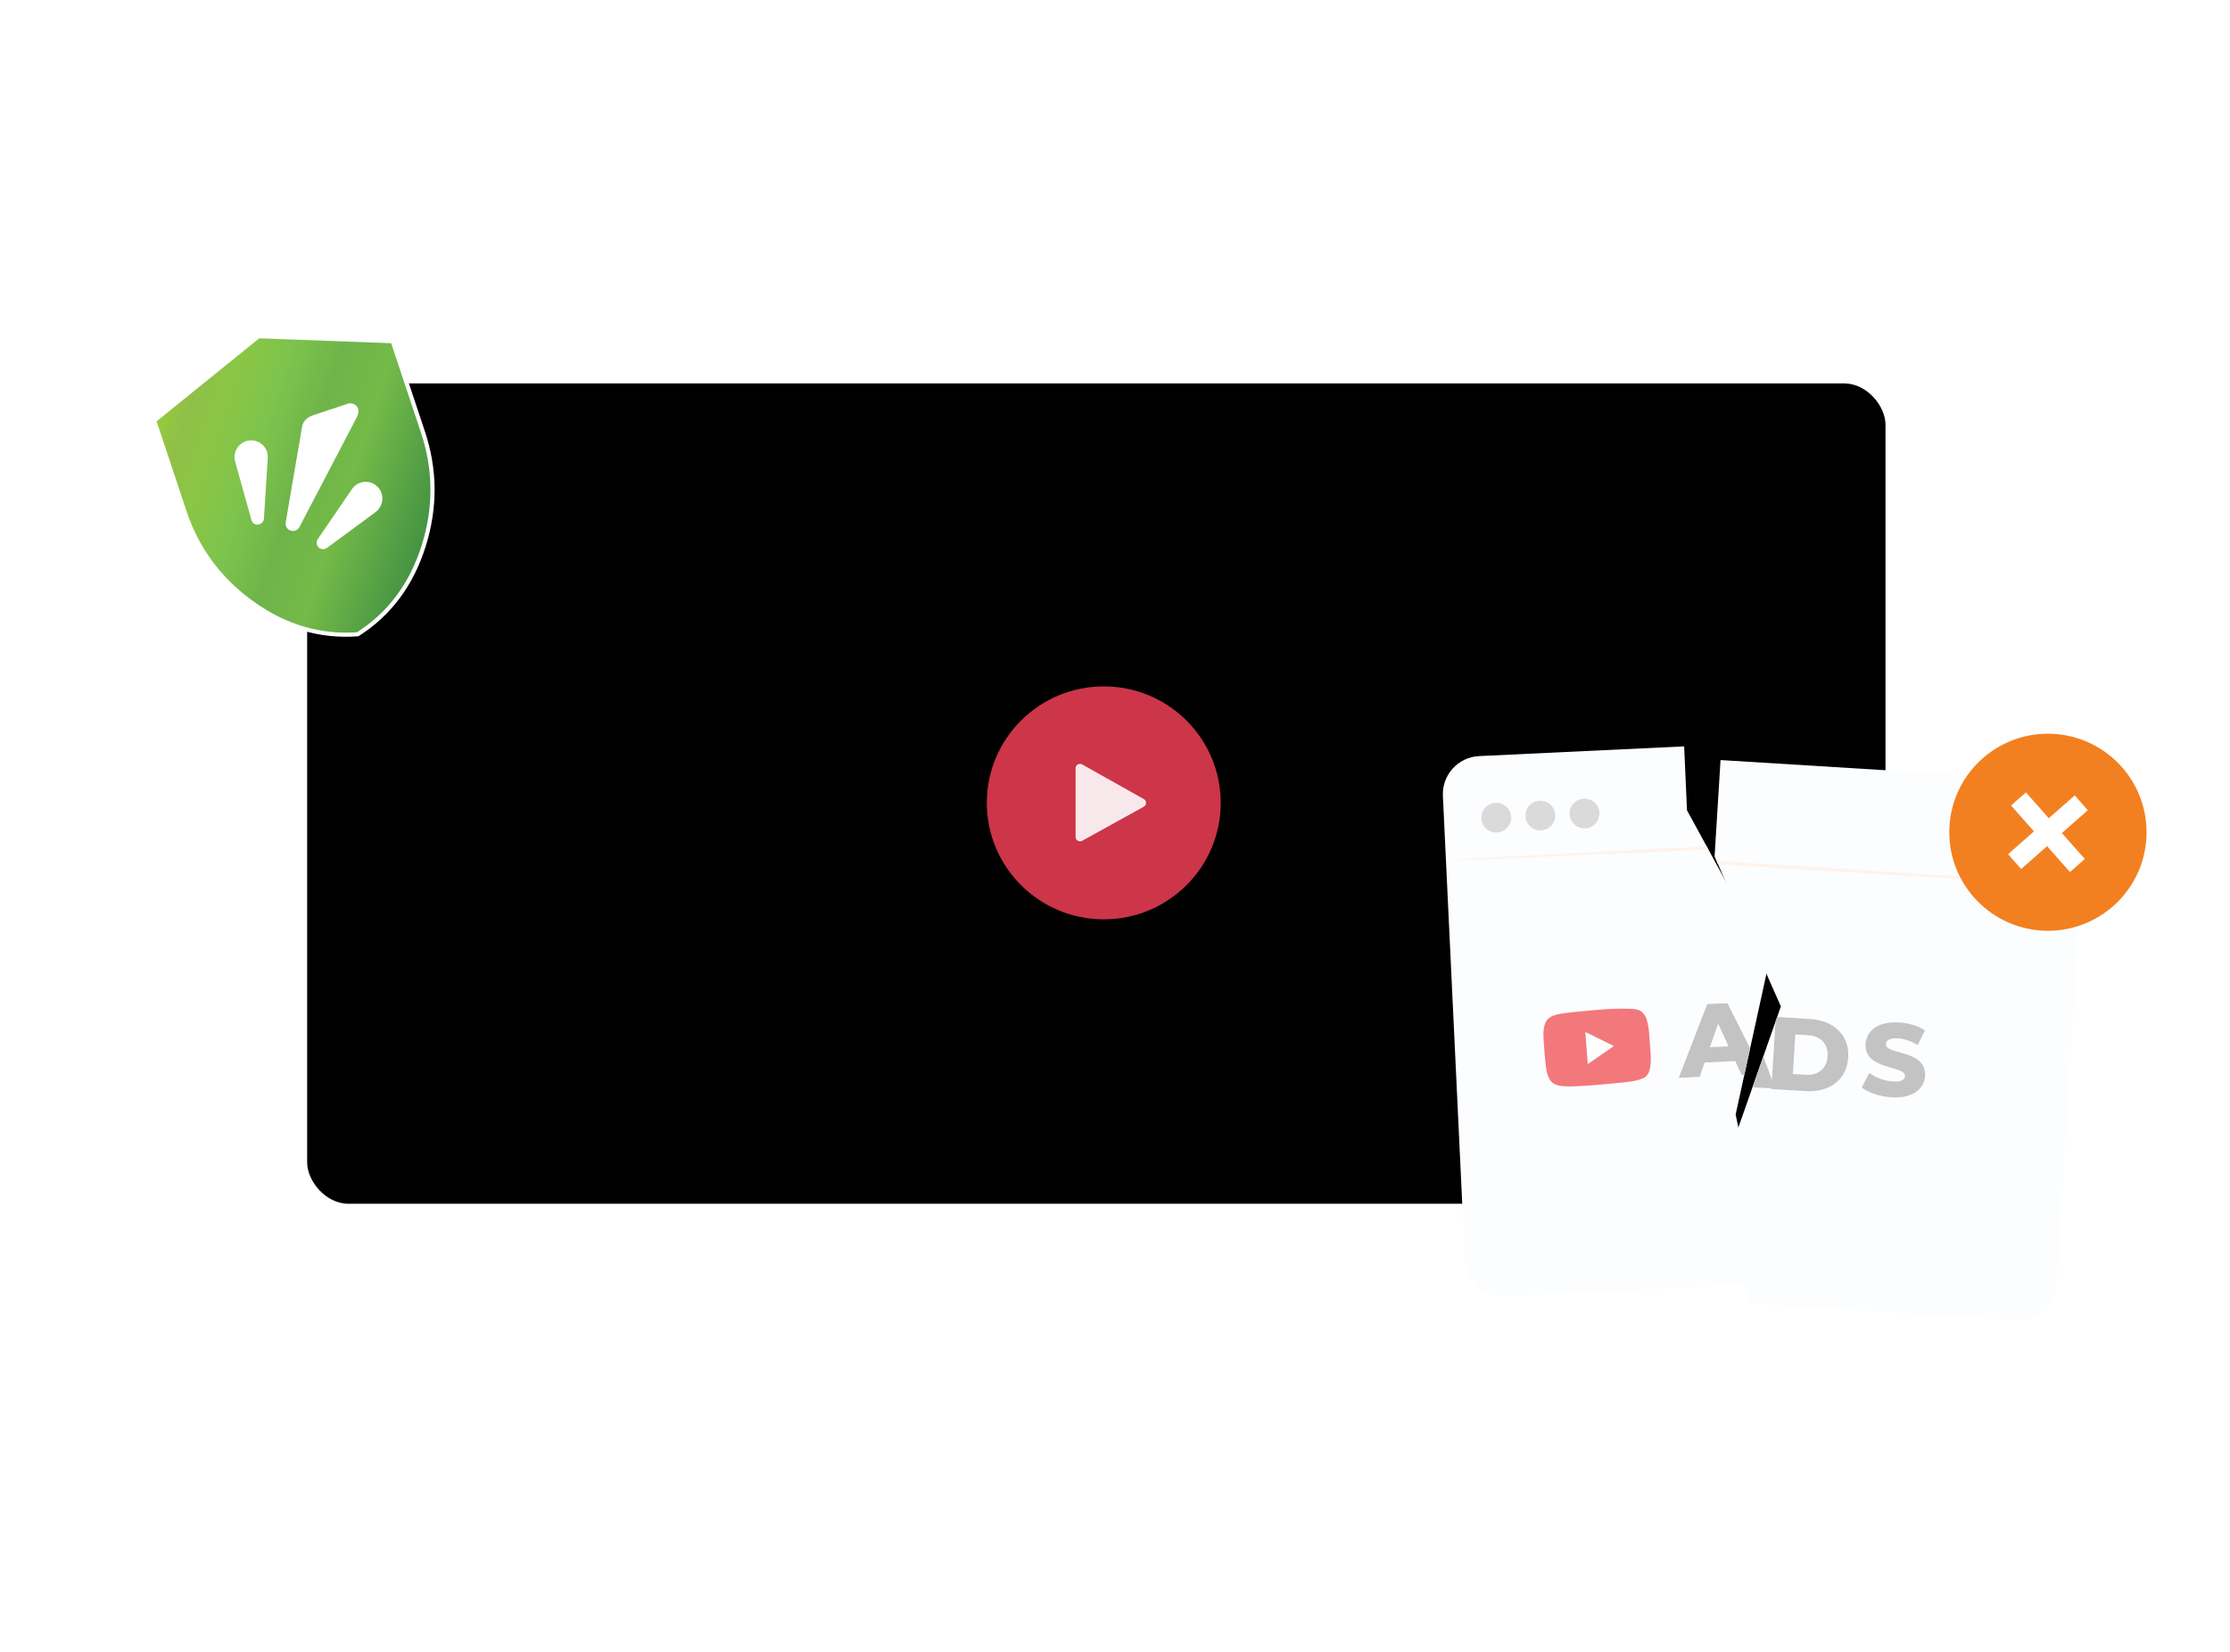 <?xml version="1.0" encoding="UTF-8"?>
<svg id="YT_Ads" data-name="YT Ads" xmlns="http://www.w3.org/2000/svg" xmlns:xlink="http://www.w3.org/1999/xlink" viewBox="0 0 540 400">
  <defs>
    <style>
      .cls-1 {
        filter: url(#outer-glow-1);
      }

      .cls-1, .cls-2, .cls-3, .cls-4, .cls-5, .cls-6, .cls-7, .cls-8, .cls-9, .cls-10, .cls-11, .cls-12, .cls-13 {
        stroke-width: 0px;
      }

      .cls-14 {
        clip-path: url(#clippath);
      }

      .cls-2, .cls-6 {
        fill: none;
      }

      .cls-3 {
        fill: #ec2024;
        isolation: isolate;
        opacity: .6;
      }

      .cls-4 {
        fill: #cc3648;
        filter: url(#outer-glow-3);
      }

      .cls-5 {
        fill: #f9e8eb;
        filter: url(#outer-glow-4);
      }

      .cls-15 {
        fill: url(#linear-gradient);
        stroke: #fff;
      }

      .cls-15, .cls-7 {
        fill-rule: evenodd;
      }

      .cls-16 {
        clip-path: url(#clippath-1);
      }

      .cls-6 {
        clip-rule: evenodd;
      }

      .cls-7, .cls-11 {
        fill: #fff;
      }

      .cls-8 {
        fill: #c3c3c3;
      }

      .cls-9 {
        fill: #dbdada;
      }

      .cls-10 {
        fill: #f38020;
      }

      .cls-12 {
        fill: #fff3ea;
      }

      .cls-13 {
        fill: #fcfdff;
      }

      .cls-17 {
        filter: url(#outer-glow-2);
      }

      .cls-18 {
        filter: url(#outer-glow-5);
      }
    </style>
    <filter id="outer-glow-1" filterUnits="userSpaceOnUse">
      <feOffset dx="0" dy="0"/>
      <feGaussianBlur result="blur" stdDeviation="5"/>
      <feFlood flood-color="#000" flood-opacity=".1"/>
      <feComposite in2="blur" operator="in"/>
      <feComposite in="SourceGraphic"/>
    </filter>
    <filter id="outer-glow-2" filterUnits="userSpaceOnUse">
      <feOffset dx="0" dy="0"/>
      <feGaussianBlur result="blur-2" stdDeviation="5"/>
      <feFlood flood-color="#000" flood-opacity=".1"/>
      <feComposite in2="blur-2" operator="in"/>
      <feComposite in="SourceGraphic"/>
    </filter>
    <linearGradient id="linear-gradient" x1="20.52" y1="37.15" x2="126.35" y2="49.72" gradientTransform="translate(15.35 58.24) rotate(11.58)" gradientUnits="userSpaceOnUse">
      <stop offset=".1" stop-color="#96c93d"/>
      <stop offset=".16" stop-color="#8fbf49"/>
      <stop offset=".23" stop-color="#8bc644"/>
      <stop offset=".34" stop-color="#7cc34d"/>
      <stop offset=".45" stop-color="#6eb449"/>
      <stop offset=".56" stop-color="#74ba48"/>
      <stop offset=".78" stop-color="#408f43"/>
      <stop offset=".86" stop-color="#52b85e"/>
    </linearGradient>
    <filter id="outer-glow-3" filterUnits="userSpaceOnUse">
      <feOffset dx="0" dy="0"/>
      <feGaussianBlur result="blur-3" stdDeviation="5"/>
      <feFlood flood-color="#000" flood-opacity=".1"/>
      <feComposite in2="blur-3" operator="in"/>
      <feComposite in="SourceGraphic"/>
    </filter>
    <filter id="outer-glow-4" filterUnits="userSpaceOnUse">
      <feOffset dx="0" dy="0"/>
      <feGaussianBlur result="blur-4" stdDeviation="5"/>
      <feFlood flood-color="#000" flood-opacity=".1"/>
      <feComposite in2="blur-4" operator="in"/>
      <feComposite in="SourceGraphic"/>
    </filter>
    <filter id="outer-glow-5" filterUnits="userSpaceOnUse">
      <feOffset dx="0" dy="0"/>
      <feGaussianBlur result="blur-5" stdDeviation="5"/>
      <feFlood flood-color="#000" flood-opacity=".1"/>
      <feComposite in2="blur-5" operator="in"/>
      <feComposite in="SourceGraphic"/>
    </filter>
    <clipPath id="clippath">
      <path class="cls-6" d="M523.11,164.38l-106.03,12.41-1.89,30.61,16.05,36.3-11.9,33.92,6.26,57.27,86.63,5.36,10.87-175.86Z"/>
    </clipPath>
    <clipPath id="clippath-1">
      <path class="cls-2" d="M343.47,334.12l-7.46-166.86,71.05-3.58,1.45,32.54,19.92,36.47-8.14,37.19,12.48,59.74-89.3,4.5Z"/>
    </clipPath>
  </defs>
  <rect class="cls-1" x="74.38" y="92.84" width="382.2" height="198.65" rx="10" ry="10"/>
  <g class="cls-17">
    <rect class="cls-2" x="28.97" y="71.85" width="91.29" height="91.29" transform="translate(-33.29 29.59) rotate(-18.42)"/>
    <path class="cls-15" d="M61.14,146.08c7.94,5.68,16.43,8.18,25.5,7.5,7.66-4.89,12.96-11.98,15.92-21.29,2.95-9.3,2.9-18.52-.14-27.66l-7.33-22.01-32.48-1.21-25.27,20.44,7.33,22.01c3.04,9.14,8.53,16.55,16.47,22.22Z"/>
    <path class="cls-7" d="M63.91,125.58l.93-14.68h0c-.01-.45-.03-.9-.12-1.32-.61-2.12-2.81-3.39-4.98-2.8-2.12.61-3.39,2.81-2.8,4.98l3.94,14.15c.16.63.68,1.09,1.38,1.13.87.03,1.61-.63,1.65-1.46Z"/>
    <path class="cls-7" d="M75.74,100.58l8.56-2.85c.94-.31,2.16.33,2.4,1.2.34,1.01-.23,1.97-.24,1.99l-13.92,26.65c-.42.91-1.53,1.28-2.42.8-.71-.35-1.05-1.11-.94-1.87,0,0,3.69-21.56,3.99-23.25.3-1.69,1.91-2.46,2.57-2.67Z"/>
    <path class="cls-7" d="M79.15,132.69l11.84-8.72c.33-.25.67-.59.9-.98,1.26-1.83.78-4.35-1.05-5.61-1.83-1.26-4.35-.78-5.61,1.05l-8.29,12.13c-.33.52-.36,1.26.05,1.8.5.7,1.46.83,2.16.33Z"/>
  </g>
  <path class="cls-4" d="M267.28,222.62c15.64,0,28.32-12.63,28.32-28.21s-12.68-28.2-28.32-28.2-28.32,12.63-28.32,28.2,12.68,28.21,28.32,28.21Z"/>
  <path class="cls-5" d="M260.46,202.66v-16.63c0-.82.87-1.32,1.59-.92l14.93,8.38c.72.4.72,1.45,0,1.85l-14.93,8.26c-.72.38-1.59-.12-1.59-.94Z"/>
  <g class="cls-18">
    <g class="cls-14">
      <path class="cls-13" d="M352.39,301.99l6.94-112.25c.31-5.08,4.69-8.94,9.77-8.63l127.18,7.86c5.08.31,8.94,4.69,8.63,9.77l-6.95,112.25c-.31,5.08-4.68,8.94-9.76,8.63l-111.03-6.86-16.15-1c-5.08-.31-8.95-4.69-8.63-9.77Z"/>
      <path class="cls-12" d="M503.13,214.29c-.01.22-32.11-1.59-71.69-4.04-39.59-2.45-71.66-4.61-71.64-4.83.01-.22,32.1,1.59,71.69,4.04,39.59,2.45,71.66,4.61,71.64,4.83Z"/>
      <path class="cls-8" d="M423.54,259.83l-7.4-.46-1.59,3.31-5.05-.31,8.82-17,4.88.3,6.68,17.95-5.16-.32-1.17-3.48ZM422.32,256.09l-1.91-5.73-2.6,5.45,4.51.28Z"/>
      <path class="cls-8" d="M430.02,246.24l8.28.51c5.82.36,9.58,3.97,9.25,9.34-.33,5.36-4.51,8.48-10.33,8.13l-8.28-.51,1.08-17.46ZM437.27,260.26c2.99.18,5.1-1.46,5.29-4.48.19-3.02-1.71-4.91-4.69-5.1l-3.13-.19-.59,9.58,3.13.19Z"/>
      <path class="cls-8" d="M450.82,263.34l1.85-3.54c1.49,1.12,3.65,1.96,5.67,2.08,2.06.13,2.89-.4,2.95-1.25.16-2.77-9.92-1.37-9.53-7.85.2-3.12,2.9-5.51,8.12-5.19,2.28.14,4.6.81,6.26,1.92l-1.77,3.57c-1.61-1-3.24-1.55-4.77-1.65-2.07-.13-2.87.53-2.93,1.39-.16,2.67,9.9,1.28,9.5,7.73-.2,3.04-2.9,5.48-8.12,5.16-2.85-.18-5.66-1.13-7.24-2.38Z"/>
      <path class="cls-10" d="M494.44,225.34c13.17.81,24.5-9.19,25.31-22.34.81-13.15-9.2-24.47-22.36-25.29-13.17-.81-24.51,9.19-25.32,22.34-.81,13.15,9.21,24.47,22.37,25.29Z"/>
      <path class="cls-11" d="M505.57,196.19l-3.17-3.59-16.14,14.24,3.17,3.59,16.14-14.24Z"/>
      <path class="cls-11" d="M490.58,191.88l-3.6,3.17,14.27,16.12,3.59-3.17-14.25-16.12Z"/>
    </g>
    <g class="cls-16">
      <path class="cls-13" d="M354.73,305.07l-5.33-112.34c-.24-5.08,3.68-9.4,8.77-9.64l127.28-6.04c5.08-.24,9.4,3.68,9.64,8.77l5.33,112.34c.23,5.08-3.68,9.4-8.77,9.64l-111.12,5.28-16.16.77c-5.08.24-9.4-3.68-9.64-8.77Z"/>
      <path class="cls-12" d="M495.02,201.46c.01.22-32.1,1.92-71.7,3.8-39.63,1.88-71.74,3.23-71.75,3.01,0-.22,32.09-1.92,71.7-3.8,39.63-1.88,71.73-3.23,71.75-3.01Z"/>
      <path class="cls-9" d="M365.93,197.82c.09,1.99-1.44,3.67-3.44,3.77-1.99.09-3.68-1.44-3.78-3.42-.09-1.99,1.44-3.67,3.44-3.77,1.99-.09,3.68,1.44,3.78,3.42Z"/>
      <path class="cls-9" d="M376.61,197.31c.1,1.99-1.44,3.67-3.43,3.77-2,.09-3.68-1.44-3.78-3.42-.1-1.99,1.44-3.67,3.43-3.77,2-.1,3.68,1.43,3.78,3.42Z"/>
      <path class="cls-9" d="M387.3,196.81c.09,1.99-1.44,3.67-3.44,3.77-1.99.1-3.68-1.43-3.78-3.42-.09-1.99,1.44-3.67,3.44-3.77,1.97-.09,3.68,1.44,3.78,3.42Z"/>
      <path class="cls-8" d="M420.19,256.94l-7.41.35-1.21,3.47-5.06.24,6.91-17.85,4.88-.23,8.6,17.12-5.16.25-1.54-3.34ZM418.58,253.36l-2.53-5.49-1.99,5.71,4.52-.21Z"/>
      <path class="cls-8" d="M428.63,242.48l8.29-.39c5.82-.28,9.96,2.9,10.21,8.27.26,5.37-3.57,8.93-9.39,9.2l-8.29.39-.82-17.48ZM437.36,255.63c2.99-.14,4.9-2.01,4.76-5.03-.15-3.02-2.23-4.7-5.22-4.56l-3.12.15.45,9.59,3.12-.15Z"/>
      <path class="cls-3" d="M399.32,249.85c-.03-.3-.07-.6-.12-.9-.2-1.27-.45-2.73-1.37-3.69-.79-.82-1.93-.94-3.01-.98-1.36-.05-2.72-.04-4.08.01-2.75.1-5.49.37-8.24.64-1.41.14-2.81.28-4.21.49-1.72.27-3.47.65-4.15,2.44-.6,1.6-.37,3.56-.26,5.23.1,1.5.21,2.99.38,4.48.23,1.93.53,4.45,2.68,5.14,1.15.37,2.51.37,3.71.36,1.28-.01,2.54-.12,3.81-.2,2.65-.16,5.3-.45,7.95-.7,1.85-.18,3.74-.34,5.46-1.07,1.48-.63,1.75-2.31,1.85-3.76.1-1.44-.06-2.88-.17-4.31-.08-1.06-.13-2.12-.24-3.17Z"/>
      <path class="cls-11" d="M390.8,253.29c-2.34-1.14-4.61-2.26-6.91-3.39.2,2.61.4,5.18.59,7.77,2.1-1.46,4.19-2.91,6.32-4.38Z"/>
    </g>
  </g>
</svg>